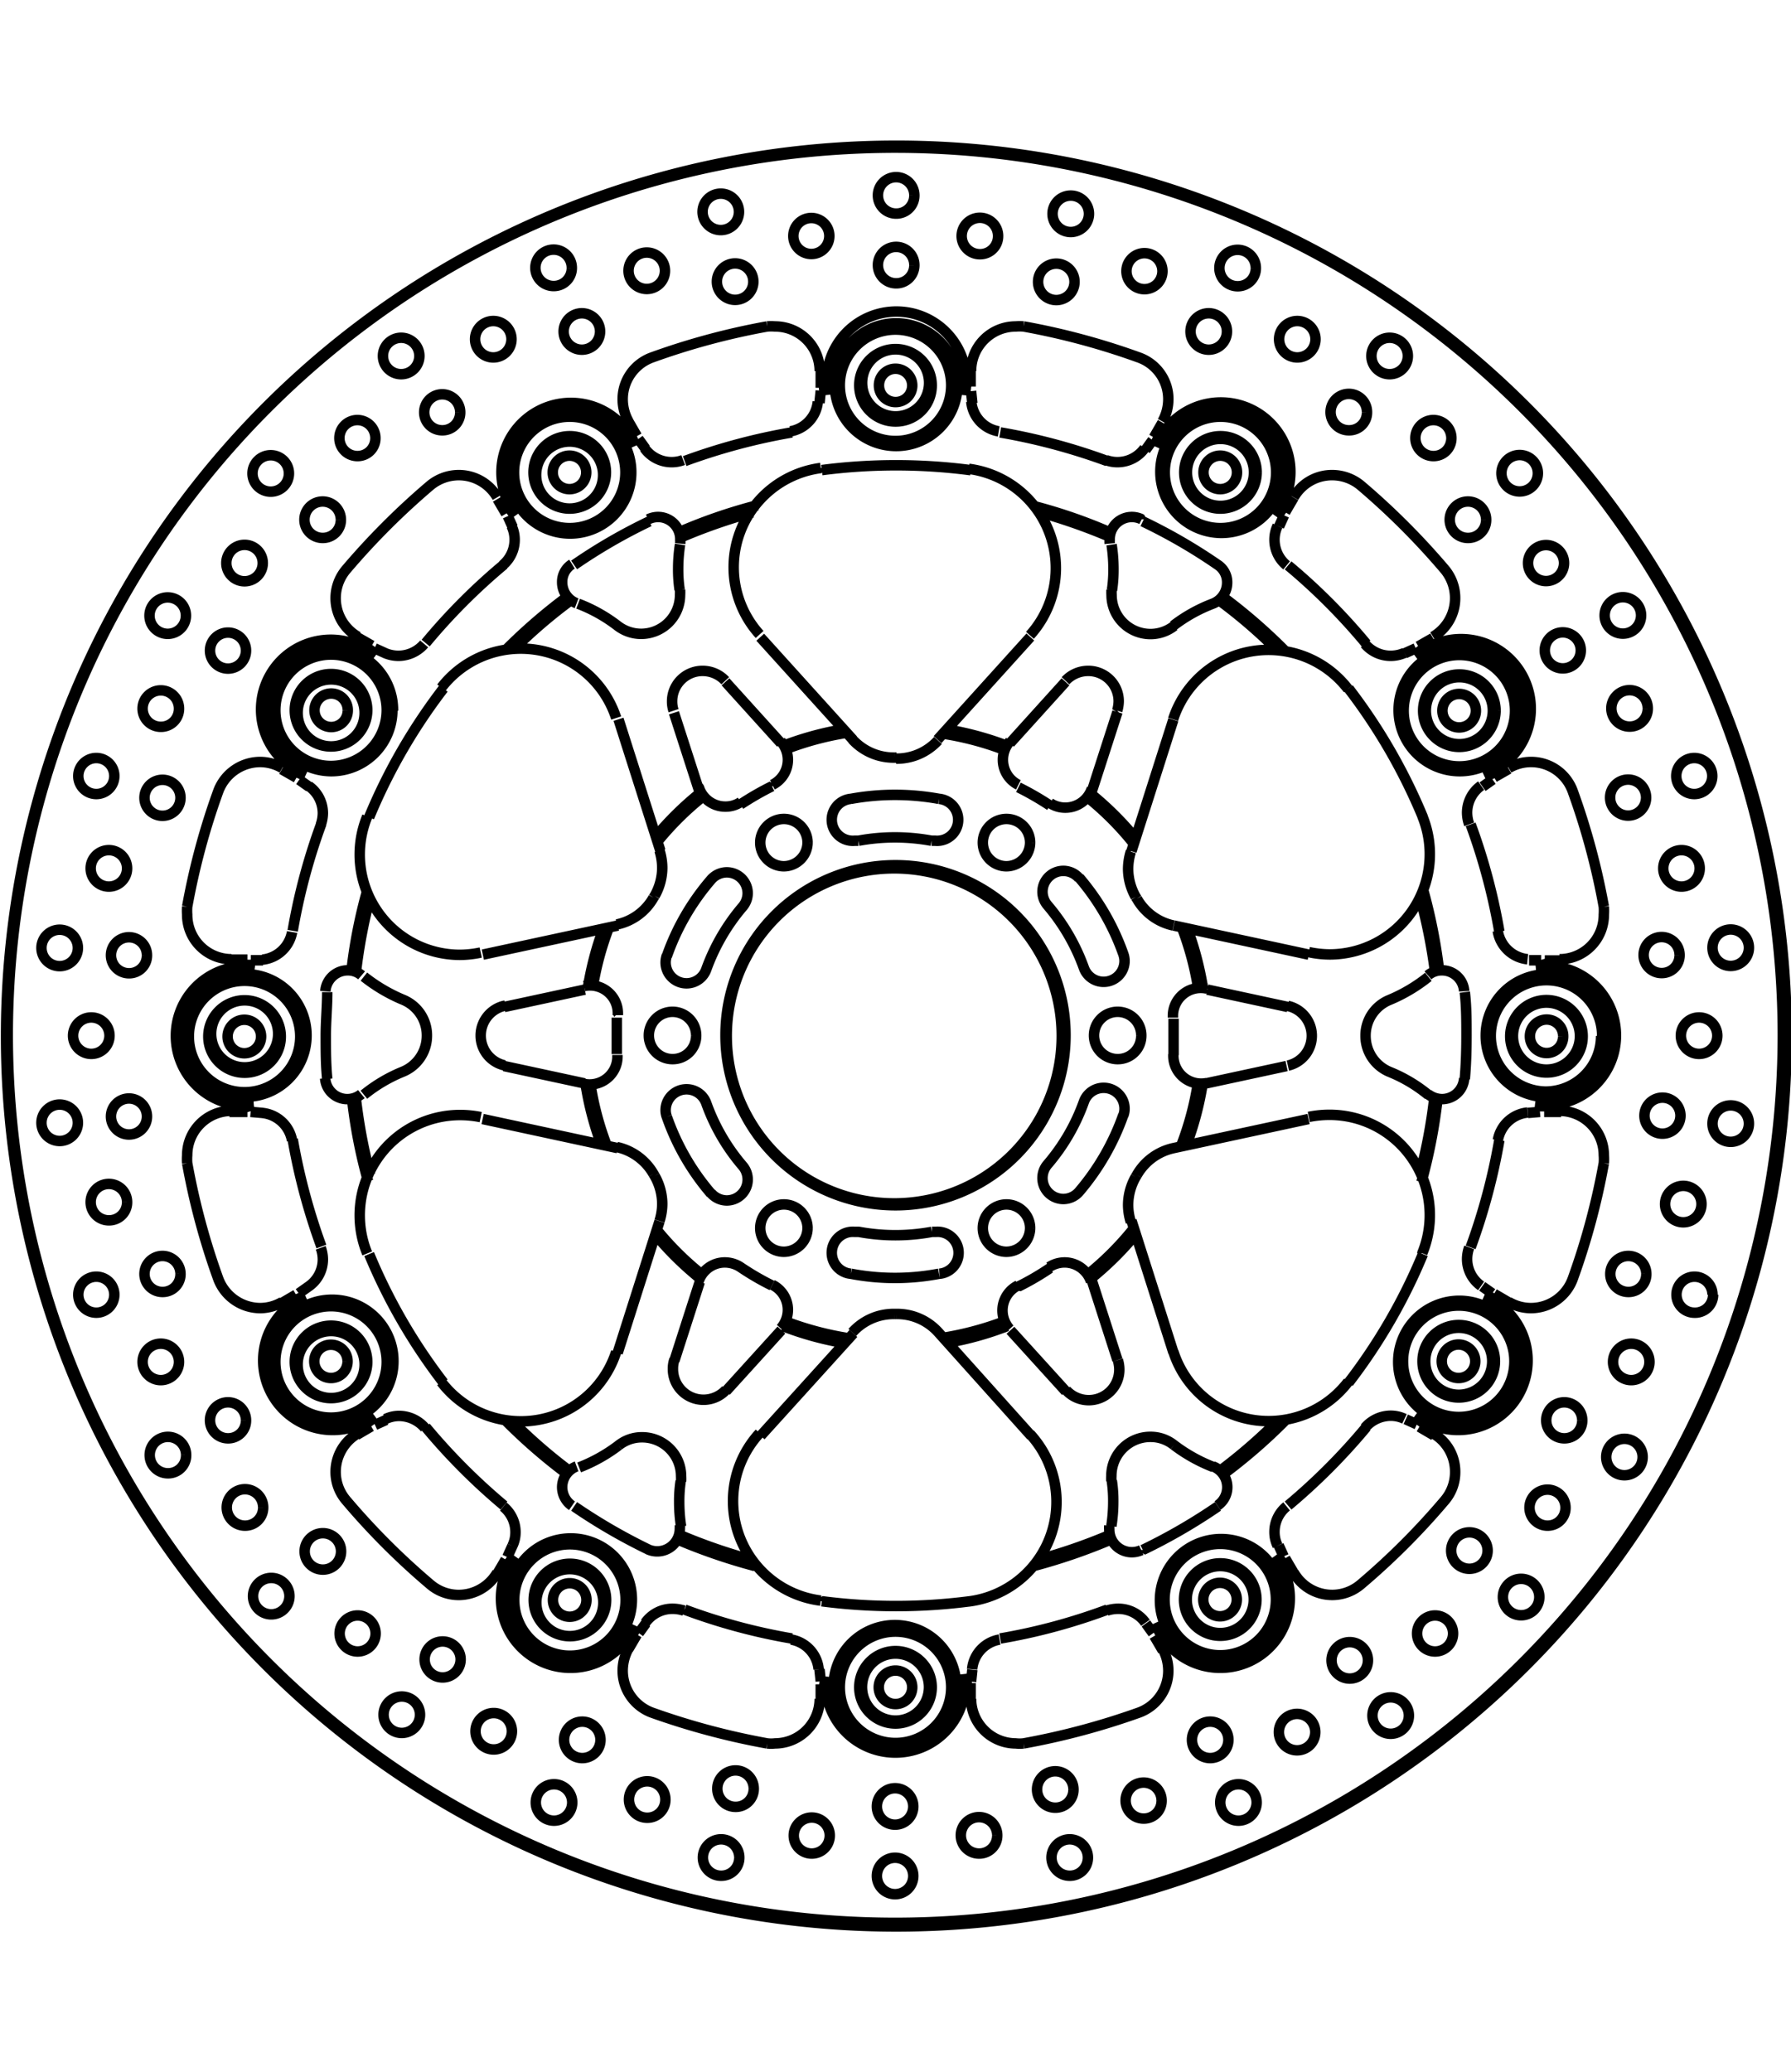 <svg xmlns="http://www.w3.org/2000/svg" width="1934" height="2237" viewBox="0 0 85.54 85.54"><defs><style>.a{fill:none;stroke:#000;stroke-linejoin:bevel;stroke-width:0.5px;}</style></defs><path class="a" d="M423.85,328.54h.28m-6.1,0h-.27m-10.08-15.76,2-6.29m17.71-27.9-4.43,4.9M434.23,303l6.45-1.39m-33,1.39-6.45-1.39m26.2,15.13L423,311.8m-13.28-23-2-6.28m9.6,45.37.06.57m0-62.58v.81m0,61.92v.81m0-62.59-.06.58m-6.93,45.74,1.21-3.76M402.65,322l-.24.53m-.08.12-.41.7m31.78-55-.41.71m-.06.13-.34.47m-6.47,14,2.65-2.93m-36.14,28.87-.48.34m-.13.06-.7.41m55-31.77-.7.4m-.12.09-.53.24m-5.64,19.71-3.85.83m15.37,1.41.58-.05m-62.59,0H390m61.93,0h.81m-62.59,0,.58.05m15.37-1.41-3.85-.83m43.07,16.87.53.24m-54.21-31.28.7.4m53.63,31,.7.41m-54.2-31.31.48.34m36.14,28.87-2.65-2.92m6.47,14,.34.47m.06.13.41.7m-31.78-55,.41.7m.08.12.24.53m8.91,12.61-1.21-3.75m7.41-15.46v.07m0-.12v.05m0,62v0m0,0v-.05m0,0v-.05m6.36-61.75v0M408.26,326v0m25.36-56.65.06-.1m-31,53.69.06-.09m36.38-50.3v0m-43.35,43.35h0m50.29-36.38.1-.06m-53.69,31,.1-.06M449.26,285h0m2.52,9.51h0m-61.89,6.37h.12m61.77,0H452m-2.69,9.48h0M392.51,284.9l.1.05m53.49,30.88.1.06m-50.41-36.45h0m43.32,43.32v0m-36.45-50.41.06.09M433.63,326l.06.1M408.26,269.3v0m15.85,59.18v0m0,0v.06m0,0v.06m.43.76v-.81m0-61.92v-.81m-.43.81v-.05m0,.12v-.07m9.49,2.64v0M408.2,326.07l.06-.1m31.3-53.34.41-.7m-31.78,55,.41-.7m30.54-53.78.06-.09M402.75,322.8v0m43.32-43.32h0m-50.41,36.45.1-.06m-.55.83.7-.41m53.63-31,.7-.4m-1,.06.1-.05m-56.77,25.42h0m59.2-15.85H452m.77-.43h-.81M390,294h-.81m.77.43h.12m61.74,6.36h0M392.61,285h0m56.65,25.36.1.06M395.94,279l-.7-.4m55,31.77-.7-.41m-53.88-30.6.1.06m50.29,36.38h0m-43.35-43.35v0m36.38,50.3.06.09M408.6,269l-.41-.71m31.78,55-.41-.7M408.2,269.2l.06.1M433.62,326v0m-9-58.57-.06-.58m0,61.63.06-.57m6.93-45.74-1.21,3.75m3.88-3.38-2,6.28m7.05-15.51.24-.53m-30.82,53.38.34-.47m6.47-14-2.65,2.92m6.09-2.76-4.43,4.89m34.48-31,.48-.34m-53.38,30.82.53-.24m5.64-19.72,3.85-.83m1.58-3.06-6.45,1.39m-10.5.27-.58,0m61.63,0-.58,0m-15.37,1.4,3.85.83m1-2.5-6.45-1.39m-37.64-13-.53-.24m53.38,30.81-.48-.34m-36.14-28.87,2.65,2.93m3.44-.16-4.43-4.9m-5.48-9-.34-.47m30.82,53.37-.24-.53m-8.91-12.61,1.21,3.76m2.67-.37-2-6.29M418,266.73l-.27,0m6.09,0,.28,0m13.16,4h0a.8.8,0,1,0-.8.8.8.8,0,0,0,.8-.8m2,0h0a2.79,2.79,0,1,0-2.79,2.79,2.79,2.79,0,0,0,2.79-2.79m-1.19,0h0a1.6,1.6,0,1,0-1.6,1.6,1.6,1.6,0,0,0,1.6-1.6m.13,0h0a1.73,1.73,0,1,0-1.73,1.73,1.74,1.74,0,0,0,1.73-1.73m.93,0h0a2.66,2.66,0,1,0-2.66,2.66,2.66,2.66,0,0,0,2.66-2.66m-32.95,0h0a.8.8,0,1,0-.8.8.8.8,0,0,0,.8-.8m2,0h0a2.79,2.79,0,1,0-2.79,2.79,2.79,2.79,0,0,0,2.79-2.79m-1.2,0h0a1.6,1.6,0,0,0-3.19,0,1.6,1.6,0,1,0,3.19,0m.14,0h0a1.73,1.73,0,1,0-1.73,1.73,1.74,1.74,0,0,0,1.73-1.73m.93,0h0a2.66,2.66,0,1,0-2.66,2.66,2.66,2.66,0,0,0,2.66-2.66m-1.86,53.85h0a.8.8,0,0,0-1.6,0,.8.8,0,1,0,1.6,0m2,0h0a2.79,2.79,0,1,0-2.79,2.8,2.79,2.79,0,0,0,2.79-2.8m-1.2,0h0a1.6,1.6,0,0,0-3.19,0,1.6,1.6,0,1,0,3.19,0m.14,0h0a1.73,1.73,0,1,0-1.73,1.73,1.73,1.73,0,0,0,1.73-1.73m.93,0h0a2.66,2.66,0,1,0-2.66,2.66,2.66,2.66,0,0,0,2.66-2.66m40.61-42.47h0a.8.8,0,1,0-.8.8.8.8,0,0,0,.8-.8m2,0h0a2.79,2.79,0,1,0-2.79,2.79,2.79,2.79,0,0,0,2.79-2.79m-1.19,0h0a1.6,1.6,0,1,0-1.6,1.6,1.6,1.6,0,0,0,1.6-1.6m.13,0h0a1.73,1.73,0,1,0-1.73,1.73,1.74,1.74,0,0,0,1.73-1.73m.93,0h0a2.66,2.66,0,1,0-2.66,2.66,2.66,2.66,0,0,0,2.66-2.66m-28.79,46.64h0a.8.8,0,0,0-.8-.8.8.8,0,0,0,0,1.6.8.8,0,0,0,.8-.8m2,0h0a2.8,2.8,0,1,0-2.8,2.79,2.79,2.79,0,0,0,2.8-2.79m-1.2,0h0a1.6,1.6,0,1,0-1.6,1.59,1.6,1.6,0,0,0,1.6-1.59m.13,0h0a1.73,1.73,0,1,0-1.73,1.73,1.73,1.73,0,0,0,1.73-1.73m.93,0h0a2.66,2.66,0,1,0-2.66,2.66,2.66,2.66,0,0,0,2.66-2.66m29.23-31.09h0a.79.79,0,0,0-.79-.8.8.8,0,1,0,0,1.6.79.79,0,0,0,.79-.8m2,0h0a2.79,2.79,0,1,0-2.79,2.79,2.79,2.79,0,0,0,2.79-2.79m-1.2,0h0a1.6,1.6,0,1,0-1.59,1.59,1.6,1.6,0,0,0,1.59-1.59m.13,0h0a1.73,1.73,0,1,0-1.72,1.73,1.72,1.72,0,0,0,1.72-1.73m.93,0h0A2.66,2.66,0,1,0,452,300.3a2.66,2.66,0,0,0,2.65-2.66m-17.4,26.92h0a.8.8,0,0,0-1.6,0,.8.8,0,1,0,1.6,0m2,0h0a2.79,2.79,0,1,0-2.79,2.8,2.79,2.79,0,0,0,2.79-2.8m-1.19,0h0a1.6,1.6,0,1,0-1.6,1.6,1.6,1.6,0,0,0,1.6-1.6m.13,0h0a1.73,1.73,0,1,0-1.73,1.73,1.73,1.73,0,0,0,1.73-1.73m.93,0h0a2.66,2.66,0,1,0-2.66,2.66,2.66,2.66,0,0,0,2.66-2.66m9.52-11.38h0a.8.8,0,0,0-1.6,0,.8.8,0,1,0,1.6,0m2,0h0a2.79,2.79,0,1,0-2.79,2.79,2.79,2.79,0,0,0,2.79-2.79m-1.19,0h0a1.6,1.6,0,1,0-1.6,1.6,1.6,1.6,0,0,0,1.6-1.6m.13,0h0a1.73,1.73,0,1,0-1.73,1.73,1.73,1.73,0,0,0,1.73-1.73m.93,0h0a2.66,2.66,0,1,0-2.66,2.66,2.66,2.66,0,0,0,2.66-2.66m-55.72-31.09h0a.79.79,0,0,0-.79-.8.8.8,0,0,0,0,1.6.79.79,0,0,0,.79-.8m2,0h0a2.79,2.79,0,1,0-2.79,2.79,2.79,2.79,0,0,0,2.79-2.79m-1.2,0h0a1.6,1.6,0,0,0-3.19,0,1.6,1.6,0,1,0,3.19,0m.13,0h0a1.73,1.73,0,1,0-1.73,1.73,1.74,1.74,0,0,0,1.73-1.73m.93,0h0a2.66,2.66,0,1,0-2.66,2.66,2.67,2.67,0,0,0,2.66-2.66m-1.87,31.09h0a.79.79,0,0,0-.79-.79.79.79,0,0,0-.8.79.8.8,0,0,0,.8.8.79.79,0,0,0,.79-.8m2,0h0A2.79,2.79,0,1,0,394,316a2.79,2.79,0,0,0,2.79-2.79m-1.2,0h0a1.6,1.6,0,0,0-3.19,0,1.6,1.6,0,1,0,3.19,0m.13,0h0a1.73,1.73,0,1,0-1.73,1.73,1.73,1.73,0,0,0,1.73-1.73m.93,0h0a2.66,2.66,0,1,0-2.66,2.66,2.66,2.66,0,0,0,2.66-2.66m-6-15.54h0a.8.8,0,1,0-.8.8.8.8,0,0,0,.8-.8m2,0h0a2.79,2.79,0,1,0-2.79,2.79,2.79,2.79,0,0,0,2.79-2.79m-1.19,0h0a1.6,1.6,0,1,0-3.19,0,1.6,1.6,0,0,0,3.19,0m.13,0h0a1.73,1.73,0,1,0-1.73,1.73,1.72,1.72,0,0,0,1.73-1.73m.93,0h0a2.66,2.66,0,1,0-2.66,2.66,2.66,2.66,0,0,0,2.66-2.66m29.23-31.09h0a.8.8,0,0,0-.8-.8.79.79,0,0,0-.79.8.79.79,0,0,0,.79.79.79.79,0,0,0,.8-.79m2,0h0a2.8,2.8,0,1,0-2.8,2.79,2.79,2.79,0,0,0,2.8-2.79m-1.2,0h0a1.6,1.6,0,1,0-3.19,0,1.6,1.6,0,0,0,3.19,0m.13,0h0a1.73,1.73,0,1,0-1.73,1.72,1.72,1.72,0,0,0,1.73-1.72m.93,0h0a2.66,2.66,0,1,0-2.66,2.65,2.66,2.66,0,0,0,2.66-2.65m15.81,58h0a2.92,2.92,0,1,0-2.92,2.93,2.92,2.92,0,0,0,2.92-2.93m11.38-11.38h0a2.92,2.92,0,1,0-2.92,2.93,2.92,2.92,0,0,0,2.92-2.93m-42.47-42.47h0a2.92,2.92,0,1,0-2.92,2.92,2.92,2.92,0,0,0,2.92-2.92m-11.38,11.38h0A2.93,2.93,0,1,0,394,285a2.92,2.92,0,0,0,2.92-2.92m26.93,46.64h0a2.93,2.93,0,1,0-2.93,2.92,2.93,2.93,0,0,0,2.93-2.92M455,297.64h0a2.93,2.93,0,1,0-2.92,2.92,2.93,2.93,0,0,0,2.92-2.92m-31.09-31.09h0a2.93,2.93,0,1,0-2.93,2.92,2.93,2.93,0,0,0,2.93-2.92m-15.55,58h0a2.92,2.92,0,1,0-2.92,2.93,2.92,2.92,0,0,0,2.92-2.93m-15.54-26.92h0a2.93,2.93,0,1,0-2.93,2.92,2.93,2.93,0,0,0,2.93-2.92m58-15.55h0a2.92,2.92,0,1,0-2.92,2.92,2.92,2.92,0,0,0,2.92-2.92m-11.38-11.38h0a2.92,2.92,0,1,0-2.92,2.92,2.92,2.92,0,0,0,2.92-2.92m-42.47,42.47h0a2.93,2.93,0,1,0-2.92,2.93,2.92,2.92,0,0,0,2.92-2.93m27.55-42.55h0a27.43,27.43,0,0,0-7.09,0m-8.24,2.45h0a26.18,26.18,0,0,0-3.59,2.08m-6.24,5.9h0a27.11,27.11,0,0,0-3.55,6.15m-2,8.35h0c0,.69-.07,1.38-.07,2.08s0,1.38.07,2.07m2,8.36h0a27,27,0,0,0,3.55,6.14m6.24,5.91h0a27.25,27.25,0,0,0,3.59,2.08m8.24,2.45h0a27.43,27.43,0,0,0,7.09,0m8.24-2.45h0a27.25,27.25,0,0,0,3.59-2.08m6.24-5.91h0a27,27,0,0,0,3.55-6.14m2-8.36h0c.06-.69.08-1.38.08-2.07s0-1.39-.08-2.08m-2-8.35h0a27.11,27.11,0,0,0-3.55-6.15m-6.24-5.9h0a26.18,26.18,0,0,0-3.59-2.08m6.94,47h0a29.44,29.44,0,0,0,3.74-3.75m-17.49,10.1h0a28.26,28.26,0,0,0,5.12-1.38m-20.19,0h0a28.26,28.26,0,0,0,5.12,1.38m-17.49-10.1h0a29.44,29.44,0,0,0,3.74,3.75m-10.09-17.49h0a29.55,29.55,0,0,0,1.37,5.12m0-20.2h0a29.07,29.07,0,0,0-1.37,5.12m10.09-17.49h0a28.81,28.81,0,0,0-3.74,3.75M416,268.82h0a29.07,29.07,0,0,0-5.12,1.37m20.19,0h0a29.07,29.07,0,0,0-5.12-1.37m17.49,10.1h0a28.81,28.81,0,0,0-3.74-3.75m10.09,17.49h0a29.07,29.07,0,0,0-1.37-5.12m0,20.2h0a29.55,29.55,0,0,0,1.37-5.12m-10.1-3.56h0a1.46,1.46,0,0,0,0-2.85m4.86-.29h0a7.67,7.67,0,0,0,1.85-1.1m-1.85,1.1h0a1.84,1.84,0,0,0-1.15,1.72,1.86,1.86,0,0,0,1.15,1.72m1.85,1.1h0a7.08,7.08,0,0,0-1.85-1.1m-15.45,15.2h0a1.46,1.46,0,0,0,2.54-1,1.62,1.62,0,0,0-.07-.44m2.68,4.06h0a7.73,7.73,0,0,0,1.88,1.05m-1.88-1.05h0a1.78,1.78,0,0,0-1.13-.39,1.86,1.86,0,0,0-1.86,1.86,2.18,2.18,0,0,0,0,.25m0,2.15h0a7.59,7.59,0,0,0,.09-1.17,6.37,6.37,0,0,0-.07-1m-20.89-5.78h0a1.31,1.31,0,0,0-.07.44,1.46,1.46,0,0,0,2.54,1m-2.17,4.36h0a6.37,6.37,0,0,0-.07,1,7.59,7.59,0,0,0,.09,1.17m0-2.15h0a2.18,2.18,0,0,0,0-.25,1.86,1.86,0,0,0-1.86-1.86,1.78,1.78,0,0,0-1.13.39m-1.88,1.05h0a7.73,7.73,0,0,0,1.88-1.05m-5.44-21h0a1.46,1.46,0,0,0,0,2.85m-4.86.3h0a7.3,7.3,0,0,0-1.86,1.1m1.86-1.1h0a1.86,1.86,0,0,0,1.15-1.72,1.84,1.84,0,0,0-1.15-1.72m-1.86-1.1h0a7.93,7.93,0,0,0,1.86,1.1m33.87-19.56h0a6.59,6.59,0,0,0,.07-1,7.68,7.68,0,0,0-.09-1.17m0,2.16h0a2,2,0,0,0,0,.25,1.86,1.86,0,0,0,1.86,1.86,1.84,1.84,0,0,0,1.13-.39M436.1,277h0a7.41,7.41,0,0,0-1.88,1.05m-2.68,4.06h0a1.69,1.69,0,0,0,.07-.45,1.45,1.45,0,0,0-1.46-1.45,1.48,1.48,0,0,0-1.08.47m-16.25,0h0a1.48,1.48,0,0,0-1.08-.47,1.45,1.45,0,0,0-1.46,1.45,1.37,1.37,0,0,0,.07.45m-2.68-4.06h0a7.41,7.41,0,0,0-1.88-1.05m1.88,1.05h0a1.84,1.84,0,0,0,1.13.39,1.86,1.86,0,0,0,1.86-1.86,2,2,0,0,0,0-.25m0-2.16h0a7.68,7.68,0,0,0-.09,1.17,6.59,6.59,0,0,0,.07,1m22.05,21.28h0a1.13,1.13,0,1,0-1.13,1.13,1.12,1.12,0,0,0,1.13-1.13m-5.31,9.2h0a1.13,1.13,0,1,0-1.13,1.13,1.14,1.14,0,0,0,1.13-1.13m-10.63,0h0a1.13,1.13,0,1,0-1.13,1.13,1.14,1.14,0,0,0,1.13-1.13m-5.32-9.2h0a1.13,1.13,0,1,0-1.13,1.13,1.12,1.12,0,0,0,1.13-1.13m5.32-9.21h0a1.13,1.13,0,1,0-1.13,1.13,1.14,1.14,0,0,0,1.13-1.13m10.63,0h0a1.13,1.13,0,1,0-1.13,1.13,1.14,1.14,0,0,0,1.13-1.13m2.34,1.7h0a1,1,0,0,0-.75-.35,1,1,0,0,0-1,1,1,1,0,0,0,.24.64m1.74,3h0a9.65,9.65,0,0,0-1.74-3m1.74,3h0a1,1,0,0,0,1.94-.34,1,1,0,0,0-.06-.33m0,0h0a11.5,11.5,0,0,0-2.11-3.65m2.11,11.36h0a.88.88,0,0,0,.06-.33,1,1,0,0,0-1.94-.33m-1.74,3h0a9.49,9.49,0,0,0,1.74-3m-1.74,3h0a1,1,0,0,0-.24.65,1,1,0,0,0,1,1,1,1,0,0,0,.75-.35m0,0h0a11.54,11.54,0,0,0,2.11-3.66M423.05,309h0a1,1,0,0,0-.18-2h-.18m-3.49,0h0a9.6,9.6,0,0,0,3.49,0m-3.49,0H419a1,1,0,0,0-.18,2m0,0h0a11.18,11.18,0,0,0,4.21,0m-10.89-3.85h0a1,1,0,0,0,.75.35,1,1,0,0,0,1-1,1,1,0,0,0-.24-.65m-1.74-3h0a9.49,9.49,0,0,0,1.74,3m-1.74-3h0a1,1,0,0,0-1.94.33.88.88,0,0,0,.06.33m0,0h0a11.36,11.36,0,0,0,2.11,3.66m-2.11-11.37h0a1,1,0,0,0-.06.33,1,1,0,0,0,1,1,1,1,0,0,0,.94-.66m1.74-3h0a9.65,9.65,0,0,0-1.74,3m1.74-3h0a1,1,0,0,0,.24-.64,1,1,0,0,0-1-1,1,1,0,0,0-.75.35m0,0h0a11.31,11.31,0,0,0-2.11,3.65m8.79-7.51h0a1,1,0,0,0,.18,2l.18,0m3.49,0h0a9.6,9.6,0,0,0-3.49,0m3.49,0h0l.18,0a1,1,0,0,0,.18-2m0,0h0a11.76,11.76,0,0,0-4.21,0m2.16-1.92h0a2.67,2.67,0,0,0,2-.87m5.35,3.11h0a14.08,14.08,0,0,0-1.51-.87m5.37,3.07h0a2.87,2.87,0,0,0-.13.82,2.74,2.74,0,0,0,.36,1.34m.06.09h0l-.06-.09m.06.09h0a2.64,2.64,0,0,0,1.75,1.28m0,6.19h0q0-.43,0-.87t0-.87m0,6.18h0a2.67,2.67,0,0,0-1.75,1.28m-.06.1h0l.06-.1m-.06.1h0a2.74,2.74,0,0,0-.36,1.34,2.8,2.8,0,0,0,.13.81m-5.37,3.08h0a12.64,12.64,0,0,0,1.51-.88M423,311.8h0a2.65,2.65,0,0,0-2-.88h0m-.11,0H421m-.11,0h0a2.65,2.65,0,0,0-2,.88m-5.35-3.12h0a12.64,12.64,0,0,0,1.51.88m-5.37-3.08h0a2.8,2.8,0,0,0,.13-.81,2.74,2.74,0,0,0-.36-1.34m-.06-.1h0l.06.1m-.06-.1h0a2.67,2.67,0,0,0-1.75-1.28m0-6.18h0q0,.44,0,.87t0,.87m0-6.19h0a2.64,2.64,0,0,0,1.75-1.28m.06-.09h0l-.06.09m.06-.09h0a2.74,2.74,0,0,0,.36-1.34,2.87,2.87,0,0,0-.13-.82m5.37-3.07h0a14.08,14.08,0,0,0-1.51.87m5.35-3.11h0a2.67,2.67,0,0,0,2,.87h0m.11,0h-.11m8,13.29h0a8,8,0,1,0-8,8,8,8,0,0,0,8-8m16.37,18.29h0a1.52,1.52,0,0,0-.66-.15,1.62,1.62,0,0,0-1.23.58m-3.74,3.75h0a1.57,1.57,0,0,0-.58,1.22,1.49,1.49,0,0,0,.15.66m11.94-20.69h0a1.61,1.61,0,0,0-1.42,1.32m-1.37,5.12h0a1.68,1.68,0,0,0-.1.55,1.57,1.57,0,0,0,.67,1.29m0-23.89h0a1.59,1.59,0,0,0-.67,1.3,1.72,1.72,0,0,0,.1.55m1.37,5.12h0a1.61,1.61,0,0,0,1.42,1.32m-11.94-20.7h0a1.55,1.55,0,0,0-.15.66,1.58,1.58,0,0,0,.58,1.23m3.74,3.75h0a1.61,1.61,0,0,0,1.23.57,1.66,1.66,0,0,0,.66-.14m-20.69-12h0a1.58,1.58,0,0,0,1.31,1.42m5.12,1.37h0a1.52,1.52,0,0,0,.55.1,1.59,1.59,0,0,0,1.3-.67m-23.89,0h0a1.59,1.59,0,0,0,1.3.67,1.52,1.52,0,0,0,.55-.1m5.12-1.37h0a1.59,1.59,0,0,0,1.31-1.42m-20.69,12h0a1.66,1.66,0,0,0,.66.14,1.63,1.63,0,0,0,1.23-.57m3.74-3.75h0a1.58,1.58,0,0,0,.58-1.23,1.55,1.55,0,0,0-.15-.66M390.71,294h0a1.61,1.61,0,0,0,1.42-1.32m1.37-5.12h0a1.72,1.72,0,0,0,.1-.55,1.59,1.59,0,0,0-.67-1.3m0,23.89h0a1.57,1.57,0,0,0,.67-1.29,1.68,1.68,0,0,0-.1-.55m-1.37-5.12h0a1.61,1.61,0,0,0-1.42-1.32M402.65,322h0a1.49,1.49,0,0,0,.15-.66,1.57,1.57,0,0,0-.58-1.22m-3.74-3.75h0a1.64,1.64,0,0,0-1.23-.58,1.52,1.52,0,0,0-.66.15m20.69,11.95h0a1.59,1.59,0,0,0-1.31-1.42m-5.12-1.38h0a1.76,1.76,0,0,0-.55-.09,1.59,1.59,0,0,0-1.3.67m23.89,0h0a1.59,1.59,0,0,0-1.3-.67,1.76,1.76,0,0,0-.55.09m-5.12,1.38h0a1.58,1.58,0,0,0-1.31,1.42m17.95-46.82h0a4.79,4.79,0,0,0-8.35,1.45M436.1,277h0a1.08,1.08,0,0,0,.69-1,1,1,0,0,0-.47-.87m-25.65-1h0a.88.88,0,0,0,0-.16,1.06,1.06,0,0,0-1.53-1m8.24-2.45h0a4.78,4.78,0,0,0-2.92,7.95m18.25-5.5h0a1.06,1.06,0,0,0-1.53,1,.88.88,0,0,0,0,.16m-3.81,4.38h0a4.78,4.78,0,0,0-2.92-7.95m-29,24.19h0a1,1,0,0,0-.67-.24,1.07,1.07,0,0,0-1.06,1m2-8.35h0a4.79,4.79,0,0,0,4.42,6.61,4.88,4.88,0,0,0,1-.11m4.36-18.55h0a1,1,0,0,0-.47.87,1.07,1.07,0,0,0,.69,1m1.89,5.48h0a4.79,4.79,0,0,0-8.35-1.45m6.46,37.19h0a1.06,1.06,0,0,0-.69,1,1.08,1.08,0,0,0,.47.88m-6.24-5.91h0a4.78,4.78,0,0,0,8.35-1.44m-13.9-13.06h0a1.06,1.06,0,0,0,1.73.75m5.7,1.1h0a4.87,4.87,0,0,0-1-.1,4.79,4.79,0,0,0-4.42,6.61m35.44,13h0a1,1,0,0,0,0,.17,1.08,1.08,0,0,0,1.53,1m-8.24,2.45h0a4.79,4.79,0,0,0,2.92-8m-18.25,5.51h0a1.08,1.08,0,0,0,1.53-1,1,1,0,0,0,0-.17m3.81-4.38h0a4.79,4.79,0,0,0,2.92,8m29-24.19h0a1.1,1.1,0,0,0,.67.24,1.06,1.06,0,0,0,1.06-1m-2,8.36h0a4.79,4.79,0,0,0-4.42-6.61,4.87,4.87,0,0,0-1,.1m-4.36,18.56h0a1.06,1.06,0,0,0-.22-1.87m-1.89-5.48h0a4.78,4.78,0,0,0,8.35,1.44m5.54-18.65h0a1.06,1.06,0,0,0-1.06-1,1,1,0,0,0-.67.24m-5.69-1.11h0a4.88,4.88,0,0,0,1,.11,4.79,4.79,0,0,0,4.42-6.61m-17.78-.62h0a1.29,1.29,0,0,0,.74.22,1.33,1.33,0,0,0,1.26-.92m-15.26-.17h0a1.33,1.33,0,0,0,.74-1.19,1.32,1.32,0,0,0-.34-.89m10.95,0h0a1.32,1.32,0,0,0-.34.89,1.33,1.33,0,0,0,.74,1.19m-19.13,11h0v-.09a1.33,1.33,0,0,0-1.61-1.3m17.77,33.15h0l.7-.08m8.68-2.32h0l.64-.29m-22.31-39.95h0a1.32,1.32,0,0,0,1.26.92,1.29,1.29,0,0,0,.74-.22M408,325.84h0l.64.29m8.68,2.32h0l.7.08m-4.48-19.85h0a1.37,1.37,0,0,0-.74-.22,1.32,1.32,0,0,0-1.26.92m-15.91,6.22h0l.41.57m6.35,6.35h0l.57.41m3.1-23h0a1.33,1.33,0,0,0,1.61-1.29v-.09m-17.63,2h0c0,.23,0,.46.07.7m2.32,8.67h0c.1.22.19.43.29.64m34.08-1h0a1.33,1.33,0,0,0-.4,2.08m-33.68-26.92h0l-.29.63M390.13,294h0c0,.23-.05.47-.07.7m25.41,16.91h0a1.33,1.33,0,0,0-.4-2.08M403,272.34h0l-.57.41m-6.35,6.36h0c-.14.18-.27.37-.41.56m38.55,18.84h0v.09a1.33,1.33,0,0,0,1.61,1.29M418,266.75h0l-.7.07m-8.68,2.33h0l-.64.28m22.31,39.95h0a1.33,1.33,0,0,0-1.26-.92,1.37,1.37,0,0,0-.74.22m5.54-39.25h0l-.64-.28m-8.68-2.33h0l-.7-.07m12,28.63h0a1.33,1.33,0,0,0-1.61,1.3v.09m12-17.1h0c-.14-.19-.27-.38-.41-.56m-6.35-6.36h0l-.57-.41m6.92,43.83h0l.41-.57m-7.33,7.33h0l.57-.41m12.28-21.27h0c0-.24.05-.47.07-.7m0-5.82h0c0-.23,0-.47-.07-.7m-2.32-8.68h0l-.29-.63m0,25.84h0c.1-.21.19-.42.29-.64m-37.7-23.67h0a14.23,14.23,0,0,0-2.16,2.16m18,34.55h0a27.67,27.67,0,0,0,3.75-1.29m-19.68-35.62h0a15.1,15.1,0,0,0-2.13,2.1m21.74-14.33h0a26.76,26.76,0,0,0-3.46-1.21m0,50.05h0a26.71,26.71,0,0,0,3.46-1.2m-21.74-14.34h0a15.1,15.1,0,0,0,2.13,2.1m-1,12.24h0a26.2,26.2,0,0,0,3.46,1.2m-4.55-15.79h0a14.17,14.17,0,0,0,2.16,2.15m19.55-35.41h0a24.66,24.66,0,0,0-3.74-1.29m-17,49.35h0a27.67,27.67,0,0,0,3.75,1.29m-7.86-23h0a14.28,14.28,0,0,0,.79,2.95m38.9,1.71h0a26,26,0,0,0,.76-3.89m-40.68-.77h0a15,15,0,0,0,.76,2.89M395.72,290.7h0a24.32,24.32,0,0,0-.76,3.89M446,304.24h0a25.68,25.68,0,0,0,.68-3.6m-7.51-21.43h0a24.15,24.15,0,0,0-2.77-2.38m-13,35.47h0a15,15,0,0,0,2.88-.8m10.12,6.95h0a25.27,25.27,0,0,0,2.77-2.39m-15.95-4h0a14.93,14.93,0,0,0,2.95-.79M395.86,291h0a25.81,25.81,0,0,0-.68,3.59m41.4,24h0a26.4,26.4,0,0,0,3-2.6m-10.51-18.38h0a8.12,8.12,0,1,0-8.12,8.12,8.12,8.12,0,0,0,8.12-8.12m-13.37,13.67h0a14.93,14.93,0,0,0,2.95.79m28.07-17.47h0A25.81,25.81,0,0,0,446,291M415.57,311.5h0a15,15,0,0,0,2.88.8m-13-35.47h0a24.15,24.15,0,0,0-2.77,2.38m44.24,15.37h0a25.59,25.59,0,0,0-.76-3.88m-6.6-11.44h0a26.4,26.4,0,0,0-3-2.6m-1.7,26.15h0a15,15,0,0,0,.76-2.89m-3.33-11.51h0a14.23,14.23,0,0,0-2.16-2.16m4.47,16.62h0a14.28,14.28,0,0,0,.79-2.95m-30.1-23.26h0a26.4,26.4,0,0,0-3,2.6m30.08,8.89h0a15.1,15.1,0,0,0-2.13-2.1m-.12,23h0a14.17,14.17,0,0,0,2.16-2.15M418.46,283h0a15,15,0,0,0-2.88.79m14.69,25.45h0a15.1,15.1,0,0,0,2.13-2.1M402.32,316h0a26.4,26.4,0,0,0,3,2.6m13.33-35.44h0a14.28,14.28,0,0,0-2.95.79m-1.35-11.65h0a25.16,25.16,0,0,0-3.75,1.29M426.2,284h0a14.28,14.28,0,0,0-2.95-.79m12.16,12.18h0a14.28,14.28,0,0,0-.79-2.95m-31.93,23.65h0a25.27,25.27,0,0,0,2.77,2.39m20.85-34.68h0a15,15,0,0,0-2.88-.79m12.21,12.38h0a15.29,15.29,0,0,0-.76-2.9m-27.87,0h0a15.29,15.29,0,0,0-.76,2.9m-11.07,5.28h0a25.68,25.68,0,0,0,.68,3.6m11.41-11.83h0a14.28,14.28,0,0,0-.79,2.95m7.64-22.75h0a26.25,26.25,0,0,0-3.46,1.21M395,300.69h0a24.76,24.76,0,0,0,.76,3.89m26.09-47.07h0a.87.87,0,1,0-.87.86.86.86,0,0,0,.87-.86m7.65,4.13h0a.87.87,0,1,0-.86.86.87.87,0,0,0,.86-.86m.69-3.25h0a.87.87,0,1,0-.86.86.87.87,0,0,0,.86-.86m-8.34,2.44h0a.87.87,0,1,0-.87.87.86.86,0,0,0,.87-.87m4-1.38h0a.87.87,0,1,0-.86.86.86.86,0,0,0,.86-.86m7.85,1.67h0a.86.86,0,1,0-.86.86.86.86,0,0,0,.86-.86m4.46-.14h0a.87.87,0,1,0-.86.86.86.86,0,0,0,.86-.86m5.31,6.88h0a.87.87,0,1,0-.86.86.85.85,0,0,0,.86-.86m1.95-2.69h0a.87.87,0,1,0-.87.87.87.87,0,0,0,.87-.87M436.78,264h0a.87.87,0,1,0-.86.87.87.87,0,0,0,.86-.87m4.23.37h0a.87.87,0,1,0-.87.87.87.87,0,0,0,.87-.87m6.49,4.72h0a.86.86,0,1,0-.86.86.85.85,0,0,0,.86-.86m4.13,1.69h0a.87.87,0,1,0-.86.86.87.87,0,0,0,.86-.86m2.05,8.44h0a.86.86,0,1,0-.86.87.86.86,0,0,0,.86-.87m2.88-1.66h0a.87.87,0,1,0-.86.87.87.87,0,0,0,.86-.87m-7.4-4.56h0a.87.87,0,1,0-.86.86.86.86,0,0,0,.86-.86m3.72,2.06h0a.86.86,0,1,0-.86.86.86.86,0,0,0,.86-.86m4,6.95h0a.87.87,0,1,0-.86.86.86.86,0,0,0,.86-.86m3.08,3.22h0a.86.86,0,1,0-.86.86.86.86,0,0,0,.86-.86m-1.56,8.55h0a.86.86,0,1,0-.86.86.85.85,0,0,0,.86-.86m3.31-.35h0a.87.87,0,1,0-.87.87.87.87,0,0,0,.87-.87m-4.91-7.18h0a.86.86,0,1,0-.86.87.86.86,0,0,0,.86-.87m2.56,3.39h0a.87.87,0,1,0-.86.87.87.87,0,0,0,.86-.87m.84,8h0a.87.87,0,1,0-.87.86.87.87,0,0,0,.87-.86m1.51,4.19h0a.87.87,0,1,0-.87.87.87.87,0,0,0,.87-.87M456.81,309h0a.86.86,0,1,0-.86.87.85.85,0,0,0,.86-.87m3.16,1h0a.86.86,0,1,0-.86.86A.86.86,0,0,0,460,310m-1.56-8.55h0a.86.86,0,1,0-.86.86.86.86,0,0,0,.86-.86m1,4.13h0a.87.87,0,0,0-1.73,0,.87.87,0,1,0,1.73,0m-2.48,7.64h0a.87.87,0,1,0-.86.86.87.87,0,0,0,.86-.86m-.33,4.44h0a.87.87,0,0,0-1.73,0,.87.87,0,1,0,1.73,0m-7.4,4.57h0a.87.87,0,1,0-.86.86.87.87,0,0,0,.86-.86m2.47,2.22h0a.87.87,0,1,0-.86.86.87.87,0,0,0,.86-.86m2.05-8.45h0a.86.86,0,1,0-.86.86.85.85,0,0,0,.86-.86m-.8,4.17h0a.86.86,0,1,0-.86.86.85.85,0,0,0,.86-.86m-5.37,6h0a.86.86,0,1,0-.86.87.86.86,0,0,0,.86-.87m-2.11,3.93h0a.87.87,0,1,0-.87.87.87.87,0,0,0,.87-.87m-8.62,1.16h0a.87.87,0,1,0-.86.87.87.87,0,0,0,.86-.87m1.35,3h0a.87.87,0,1,0-.86.86.87.87,0,0,0,.86-.86m5.31-6.89h0a.87.87,0,0,0-1.73,0,.87.87,0,1,0,1.73,0M441,330.89h0a.87.87,0,1,0-.87.87.87.87,0,0,0,.87-.87m-7.34,3.27h0a.86.86,0,1,0-.86.86.85.85,0,0,0,.86-.86m-3.52,2.73h0a.87.87,0,1,0-.86.86.86.86,0,0,0,.86-.86m-8.34-2.45h0a.87.87,0,1,0-.87.87.87.87,0,0,0,.87-.87m0,3.33h0a.87.87,0,1,0-.87.86.87.87,0,0,0,.87-.86m7.65-4.13h0a.87.87,0,1,0-.86.86.86.86,0,0,0,.86-.86m-3.64,2.19h0a.87.87,0,1,0-.86.86.86.86,0,0,0,.86-.86m-8,0h0a.86.86,0,1,0-.86.86.86.86,0,0,0,.86-.86m-4.32,1.06h0a.87.87,0,1,0-.87.86.86.86,0,0,0,.87-.86m-6.63-5.63h0a.87.87,0,1,0-.87.87.87.87,0,0,0,.87-.87m-1.35,3h0a.87.87,0,1,0-.87.86.87.87,0,0,0,.87-.86m8.67-.66h0a.87.87,0,1,0-.87.86.86.86,0,0,0,.87-.86m-4.22.52h0a.87.87,0,1,0-.86.86.86.86,0,0,0,.86-.86m-7.33-3.27h0a.87.87,0,1,0-.87.87.87.87,0,0,0,.87-.87m-4.39-.79h0a.87.87,0,1,0-.86.87.87.87,0,0,0,.86-.87M392,324.49h0a.87.87,0,1,0-1.73,0,.87.87,0,0,0,1.73,0m8.18,2.92h0a.86.86,0,1,0-.86.87.86.86,0,0,0,.86-.87m-5.71-5.14h0a.87.87,0,1,0-.87.86.87.87,0,0,0,.87-.86m1.65,3.9h0a.86.86,0,1,0-.86.87.86.86,0,0,0,.86-.87m-5.37-6h0a.87.87,0,1,0-.86.86.86.86,0,0,0,.86-.86m-3.68-2.51h0a.87.87,0,1,0-.87.87.86.86,0,0,0,.87-.87M386.8,309h0a.86.86,0,1,0-.86.87.85.85,0,0,0,.86-.87m-3.16,1h0a.86.86,0,1,0-.86.86.86.86,0,0,0,.86-.86m6.29,6h0a.86.86,0,1,0-.86.86.85.85,0,0,0,.86-.86m-3.2-2.78h0a.87.87,0,1,0-.87.86.87.87,0,0,0,.87-.86m-2.48-7.64h0a.87.87,0,1,0-.87.87.86.86,0,0,0,.87-.87m-2.35-3.79h0a.87.87,0,1,0-.86.87.87.87,0,0,0,.86-.87m3.3-8h0a.86.86,0,1,0-.86.86.85.85,0,0,0,.86-.86m-3.3-.35h0a.87.87,0,1,0-.86.87.87.87,0,0,0,.86-.87m3.3,8.05h0a.86.86,0,1,0-.86.86.86.86,0,0,0,.86-.86m-1.79-3.85h0a.87.87,0,1,0-.87.86.87.87,0,0,0,.87-.86m.84-8h0a.87.87,0,1,0-.87.87.87.87,0,0,0,.87-.87m-.61-4.41h0a.86.86,0,1,0-.86.86.86.86,0,0,0,.86-.86m6.29-6h0a.86.86,0,1,0-.86.87.86.86,0,0,0,.86-.87m-2.87-1.66h0a.87.87,0,1,0-.87.87.87.87,0,0,0,.87-.87m-.26,8.69h0a.86.86,0,1,0-.86.87.86.86,0,0,0,.86-.87m-.07-4.24h0a.87.87,0,1,0-.87.86.86.86,0,0,0,.87-.86m4-6.95h0a.87.87,0,1,0-.86.86.87.87,0,0,0,.86-.86m1.25-4.28h0a.87.87,0,1,0-.87.86.87.87,0,0,0,.87-.86m8.18-2.93h0a.86.86,0,1,0-.86.86.85.85,0,0,0,.86-.86m-1.95-2.69h0a.87.87,0,1,0-.86.87.87.87,0,0,0,.86-.87M394.46,273h0a.87.87,0,1,0-.87.86.86.86,0,0,0,.87-.86m1.65-3.91h0a.86.86,0,1,0-.86.86.85.85,0,0,0,.86-.86m6.5-4.72h0a.87.87,0,1,0-.87.87.87.87,0,0,0,.87-.87m2.88-3.4h0a.87.87,0,1,0-.87.86.86.86,0,0,0,.87-.86m8.67.66h0a.87.87,0,1,0-.87.86.87.87,0,0,0,.87-.86m-.69-3.25h0a.87.87,0,1,0-1.73,0,.87.87,0,0,0,1.73,0M406.84,264h0a.87.87,0,1,0-.87.87.87.87,0,0,0,.87-.87m3.1-2.89h0a.87.87,0,1,0-.86.86.87.87,0,0,0,.86-.86m7.85-1.67h0a.86.86,0,1,0-.86.86.86.86,0,0,0,.86-.86m15.91,8.86h0a2.18,2.18,0,0,0,.28-1.06,2.11,2.11,0,0,0-1.41-2m0,0h0a33.84,33.84,0,0,0-5.5-1.48m0,0h0a2.43,2.43,0,0,0-.38,0,2.13,2.13,0,0,0-2.13,2.13m-7.23,0h0a2.13,2.13,0,0,0-2.13-2.13,2.43,2.43,0,0,0-.38,0m0,0h0a33.84,33.84,0,0,0-5.5,1.48m0,0h0a2.12,2.12,0,0,0-1.4,2,2.18,2.18,0,0,0,.28,1.06m-6.27,3.62h0a2.12,2.12,0,0,0-1.84-1.06,2.14,2.14,0,0,0-1.37.5m0,0h0a34.86,34.86,0,0,0-4,4m0,0h0a2.12,2.12,0,0,0,.56,3.22m-3.62,6.27h0a2.09,2.09,0,0,0-1.06-.29,2.14,2.14,0,0,0-2,1.41m0,0h0a33.84,33.84,0,0,0-1.48,5.5m0,0h0a2.53,2.53,0,0,0,0,.38,2.12,2.12,0,0,0,2.12,2.13m0,7.24h0a2.12,2.12,0,0,0-2.12,2.12,2.34,2.34,0,0,0,0,.38m0,0h0a34,34,0,0,0,1.48,5.51m0,0h0a2.15,2.15,0,0,0,2,1.41,2.09,2.09,0,0,0,1.06-.29m3.62,6.27h0a2.13,2.13,0,0,0-1.07,1.84,2.09,2.09,0,0,0,.51,1.37m0,0h0a34.09,34.09,0,0,0,4,4m0,0h0a2.09,2.09,0,0,0,1.37.51,2.13,2.13,0,0,0,1.84-1.07m6.27,3.62h0a2.22,2.22,0,0,0-.28,1.07,2.14,2.14,0,0,0,1.4,2m0,0h0a34.85,34.85,0,0,0,5.5,1.47m0,0h0a1.64,1.64,0,0,0,.38,0,2.14,2.14,0,0,0,2.13-2.13m7.23,0h0a2.14,2.14,0,0,0,2.13,2.13,1.64,1.64,0,0,0,.38,0m0,0h0a34.85,34.85,0,0,0,5.5-1.47m0,0h0a2.13,2.13,0,0,0,1.41-2,2.22,2.22,0,0,0-.28-1.07m6.27-3.62h0a2.11,2.11,0,0,0,3.21.56m0,0h0a34.09,34.09,0,0,0,4-4m0,0h0a2.08,2.08,0,0,0,.5-1.37,2.12,2.12,0,0,0-1.06-1.84m3.62-6.27h0a2.09,2.09,0,0,0,1.06.29,2.13,2.13,0,0,0,2-1.41m0,0h0a34,34,0,0,0,1.48-5.51m0,0h0a2.34,2.34,0,0,0,0-.38,2.12,2.12,0,0,0-2.12-2.12m0-7.24h0a2.12,2.12,0,0,0,2.12-2.13,2.53,2.53,0,0,0,0-.38m0,0h0a33.84,33.84,0,0,0-1.48-5.5m0,0h0a2.11,2.11,0,0,0-2-1.41,2.09,2.09,0,0,0-1.06.29m-3.62-6.27h0a2.14,2.14,0,0,0,.56-3.22m0,0h0a34.86,34.86,0,0,0-4-4m0,0h0a2.14,2.14,0,0,0-1.37-.5,2.1,2.1,0,0,0-1.84,1.06m-.65.53h0a3.37,3.37,0,0,0,.49-1.75,3.32,3.32,0,0,0-6.24-1.57M449.45,285h0a3.33,3.33,0,1,0-3.32-5.76m5.81,21.7h.1a3.32,3.32,0,1,0,0-6.64h-.1M446.13,316h0a3.32,3.32,0,1,0,3.32-5.75m-15.88,15.88h0a3.32,3.32,0,1,0,5.75-3.32m-21.7,5.81h0v.1a3.33,3.33,0,0,0,6.65,0v-.1m-21.7-5.81h0a3.32,3.32,0,1,0,5.75,3.32m-15.88-15.88h0a3.32,3.32,0,1,0,3.32,5.75M390,294.32h-.1a3.32,3.32,0,0,0,0,6.64h.1m5.81-21.69h0a3.33,3.33,0,1,0-3.32,5.76m15.88-15.88h0a3.32,3.32,0,0,0-6.24,1.57,3.37,3.37,0,0,0,.49,1.75m21.7-5.82h0v-.09a3.33,3.33,0,1,0-6.65,0v.09m45.84,31h0a42.52,42.52,0,1,0-42.52,42.52,42.53,42.53,0,0,0,42.52-42.52m-23.9-25h0l-.57-.41m-5.05-2.92h0l-.65-.28m16.28,16.27h0l-.29-.65m-2.92-5.05h0L446,279m6,22.24h0c0-.24,0-.47.07-.7m0-5.84h0c0-.23-.05-.47-.07-.7m-6,22.23h0l.41-.57m2.92-5.05h0c.1-.21.19-.43.29-.65m-16.28,16.28h0l.65-.29m5.05-2.91h0l.57-.42m-22.23,6h0l.7.07m5.83,0h0l.7-.07m-22.23-6h0l.57.42M408,326h0l.65.29M392.32,310h0c.1.22.19.44.29.65m2.92,5.05h0l.41.57M390,294h0c0,.23-.05.47-.07.7m0,5.84h0c0,.23,0,.46.07.7m6-22.24h0l-.41.57m-2.92,5.05h0l-.29.65M408.6,269h0l-.65.29m-5.05,2.92h0l-.57.41m15.7-6h0l-.7.08m7.23,0h0l-.7-.08m39.47,31h0A42.39,42.39,0,1,0,420.94,340a42.4,42.4,0,0,0,42.39-42.38" transform="translate(-378.18 -254.87)"/></svg>